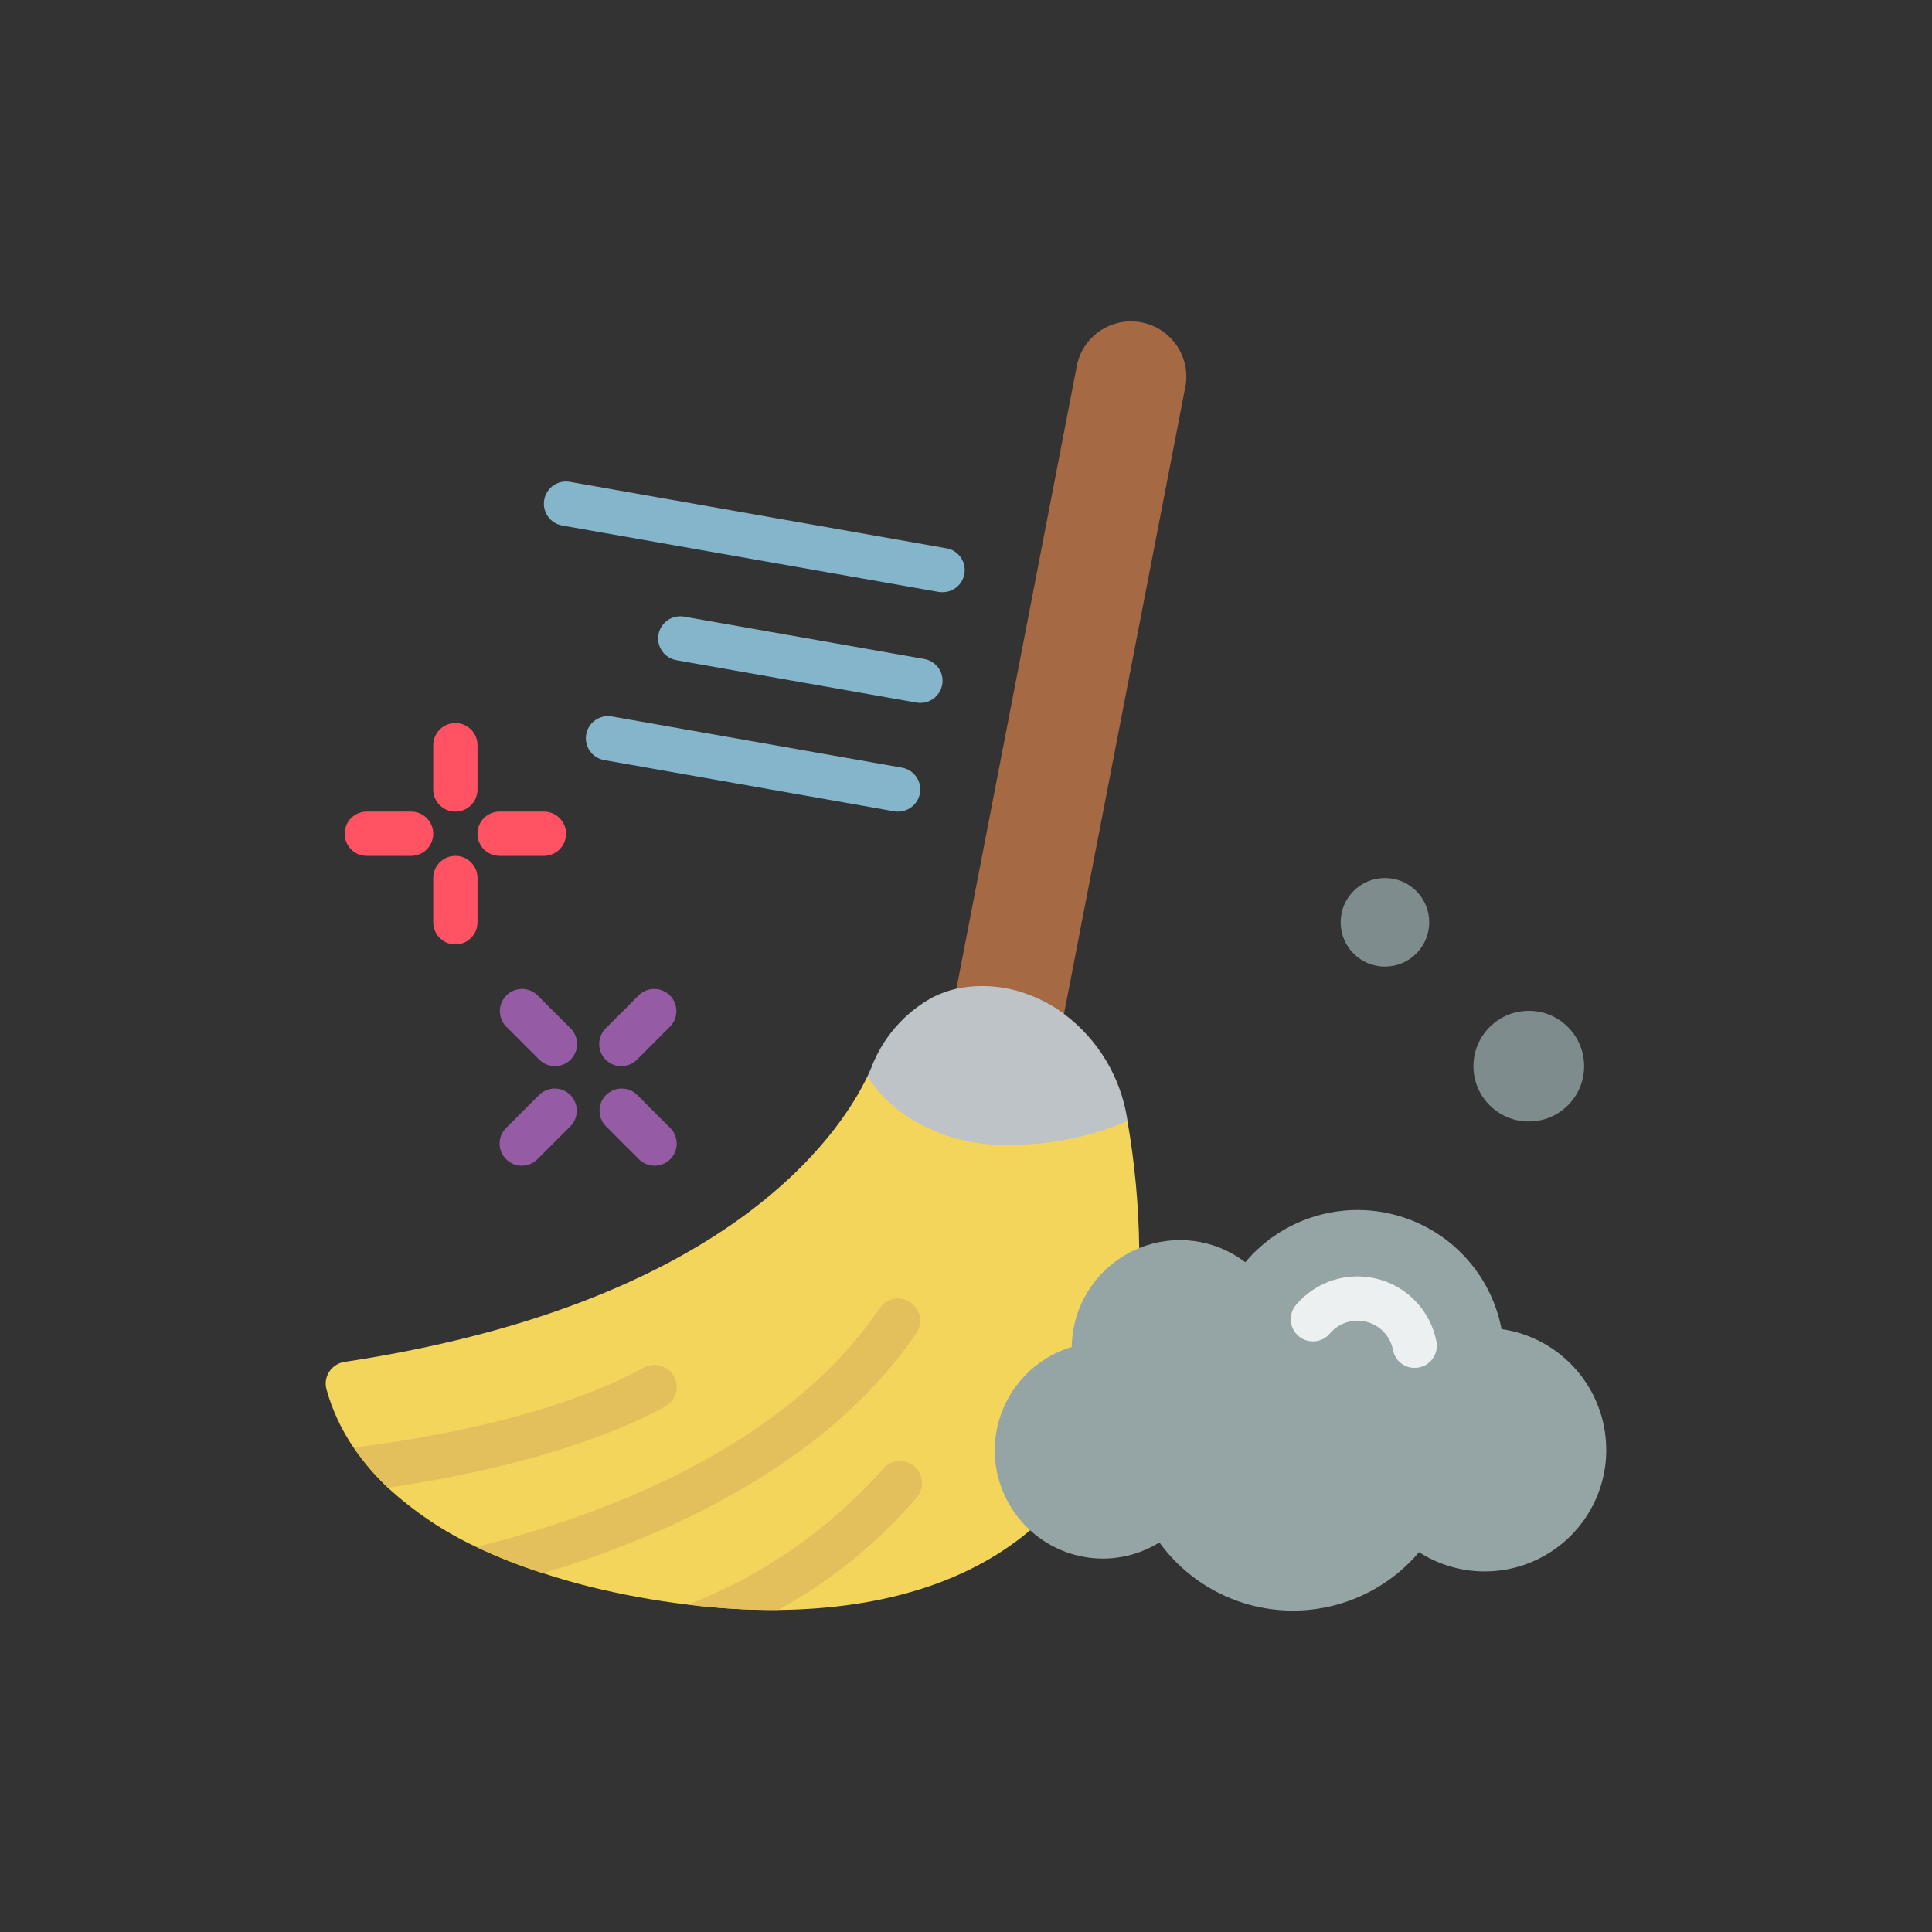 <?xml version="1.0" encoding="UTF-8"?>
<svg id="Capa_1" xmlns="http://www.w3.org/2000/svg" viewBox="0 0 500 500">
  <rect x="0" y="0" width="500" height="500" fill="#333333" stroke="none"/>
  <defs>
    <style>
      .cls-1 {
        fill: #a56a43;
      }

      .cls-2 {
        fill: #955ba5;
      }

      .cls-3 {
        fill: #95a5a5;
      }

      .cls-4 {
        fill: #ff5364;
      }

      .cls-5 {
        fill: #7f8c8d;
      }

      .cls-6 {
        fill: #84b5cb;
      }

      .cls-7 {
        fill: #bdc3c7;
      }

      .cls-8 {
        fill: #ecf0f1;
      }

      .cls-9 {
        fill: #e4c05c;
      }

      .cls-10 {
        fill: #f3d55b;
      }
    </style>
  </defs>
  <g id="Page-1">
    <g id="_007---Sweeping">
      <path id="Shape" class="cls-1" d="m247.52,255.87l30.99-160.27c.7-5.27,4.27-9.72,9.26-11.55,4.99-1.83,10.59-.75,14.54,2.82,3.95,3.57,5.59,9.02,4.27,14.18l-31.22,161.35-27.84-6.53Z" />
      <path id="Shape-2" class="cls-10" d="m266.6,396.03c-17.41,14.72-40.95,20.39-65.24,20.62-7.77.06-15.54-.4-23.26-1.37-8.72-1.04-17.37-2.63-25.89-4.75-4.12-1.03-7.96-2.18-11.63-3.38h-.06c-5.91-1.89-11.69-4.16-17.3-6.82-8.33-3.91-16.02-9.06-22.8-15.29-3.33-3.13-6.3-6.6-8.88-10.37-3.21-4.66-5.61-9.83-7.1-15.29-.36-1.57-.05-3.21.87-4.53.92-1.32,2.35-2.19,3.94-2.4,98.63-14.95,127.85-58.48,135.24-73.89l67.3,11.57c1.89,10.86,2.9,21.86,3.04,32.88l-28.24,73.03Z" />
      <path id="Shape-3" class="cls-7" d="m291.8,290.12c-9.34,4.01-19.39,6.09-29.56,6.13-9.38.49-18.69-1.88-26.69-6.82-4.46-2.74-8.24-6.46-11.05-10.88.34-.74.63-1.43.92-2.06,2.95-7.88,8.65-14.43,16.04-18.44,1.93-.96,3.97-1.69,6.07-2.18,6.41-1.31,13.06-.72,19.13,1.72,3.12,1.18,6.05,2.8,8.71,4.81,8.73,6.54,14.59,16.21,16.32,26.98.06.23.06.52.11.74h0Z" />
      <path id="Shape-4" class="cls-1" d="m224.5,278.55s-.06-.03-.06-.06" />
      <path id="Shape-5" class="cls-9" d="m174.44,356.22c-1.53-2.76-5-3.78-7.79-2.29-22.74,12.43-55.27,18.21-75.09,20.73,2.58,3.77,5.55,7.24,8.88,10.37,20.79-3.09,50.12-9.28,71.71-21.02,1.34-.73,2.33-1.96,2.76-3.42.43-1.46.26-3.04-.47-4.37h0Z" />
      <path id="Shape-6" class="cls-9" d="m237.16,345c-23.26,34.25-65.13,52.7-96.57,62.15,0,0,0,.06-.06,0-5.91-1.89-11.69-4.16-17.3-6.82,29.33-7.16,79.04-24.34,104.42-61.75,1.77-2.63,5.34-3.32,7.96-1.55,2.63,1.77,3.32,5.34,1.55,7.96h0Z" />
      <path id="Shape-7" class="cls-9" d="m237.27,387.5c-10.1,11.82-22.27,21.7-35.91,29.15-7.77.06-15.54-.4-23.26-1.37,19.35-7.55,36.62-19.58,50.41-35.11.96-1.17,2.35-1.91,3.85-2.05s3.01.33,4.17,1.3c1.17.97,1.91,2.37,2.05,3.88s-.33,3.02-1.3,4.19h0Z" />
      <path id="Shape-8" class="cls-3" d="m415.7,375.18c.02,11.51-6.26,22.11-16.36,27.64-10.1,5.53-22.41,5.1-32.1-1.12-8.48,10.02-21.09,15.58-34.21,15.09s-25.28-6.99-32.98-17.61c-4.4,2.73-9.48,4.18-14.66,4.18-15.41-.06-27.89-12.54-27.95-27.95,0-12.36,8.1-23.25,19.93-26.81.14-11.27,7.02-21.36,17.47-25.6,9.15-3.73,19.59-2.34,27.44,3.67,9.43-11.2,24.46-15.98,38.62-12.29,14.17,3.69,24.95,15.21,27.7,29.59,15.53,2.24,27.07,15.53,27.09,31.22h0Z" />
      <path id="Shape-9" class="cls-8" d="m366.12,354.02c-2.75,0-5.11-1.95-5.62-4.65-.68-3.54-3.33-6.37-6.82-7.28-3.49-.91-7.19.27-9.51,3.02-2.04,2.42-5.66,2.73-8.08.69-2.42-2.04-2.73-5.66-.69-8.08,5.17-6.13,13.4-8.74,21.16-6.72s13.67,8.33,15.19,16.2c.29,1.49-.03,3.04-.88,4.29-.85,1.26-2.17,2.13-3.66,2.41-.36.07-.72.1-1.09.1h0Z" />
      <circle id="Oval" class="cls-5" cx="395.65" cy="275.92" r="14.32" />
      <circle id="Oval-2" class="cls-5" cx="358.42" cy="238.69" r="11.46" />
      <g>
        <path id="Shape-10" class="cls-4" d="m117.85,210.05c-3.16,0-5.73-2.56-5.73-5.73v-11.46c0-3.16,2.56-5.73,5.73-5.73s5.73,2.56,5.73,5.73v11.46c0,3.16-2.56,5.73-5.73,5.73Z" />
        <path id="Shape-11" class="cls-4" d="m117.85,244.42c-3.16,0-5.73-2.56-5.73-5.73v-11.46c0-3.16,2.56-5.73,5.73-5.73s5.73,2.56,5.73,5.73v11.46c0,3.16-2.56,5.73-5.73,5.73Z" />
        <path id="Shape-12" class="cls-4" d="m106.39,221.5h-11.46c-3.16,0-5.73-2.56-5.73-5.73s2.56-5.73,5.73-5.73h11.46c3.16,0,5.73,2.56,5.73,5.73s-2.56,5.73-5.73,5.73Z" />
        <path id="Shape-13" class="cls-4" d="m140.76,221.5h-11.46c-3.16,0-5.73-2.56-5.73-5.73s2.56-5.73,5.73-5.73h11.46c3.16,0,5.73,2.56,5.73,5.73s-2.56,5.73-5.73,5.73Z" />
      </g>
      <path id="Shape-14" class="cls-2" d="m135.03,301.69c-2.32,0-4.4-1.4-5.29-3.54-.89-2.14-.4-4.6,1.24-6.24l8.59-8.59c2.25-2.17,5.82-2.14,8.03.07s2.24,5.78.07,8.03l-8.59,8.59c-1.07,1.07-2.53,1.68-4.05,1.68Z" />
      <path id="Shape-15" class="cls-2" d="m160.8,275.92c-2.32,0-4.4-1.4-5.29-3.54-.89-2.14-.4-4.6,1.24-6.24l8.59-8.59c2.25-2.17,5.82-2.14,8.03.07,2.21,2.21,2.24,5.78.07,8.03l-8.59,8.59c-1.07,1.07-2.53,1.68-4.05,1.68h0Z" />
      <path id="Shape-16" class="cls-2" d="m169.4,301.69c-1.52,0-2.98-.6-4.05-1.68l-8.59-8.59c-2.17-2.25-2.14-5.82.07-8.03s5.78-2.24,8.03-.07l8.59,8.59c1.64,1.64,2.13,4.1,1.24,6.24-.89,2.14-2.97,3.54-5.29,3.54Z" />
      <path id="Shape-17" class="cls-2" d="m143.62,275.92c-1.52,0-2.98-.6-4.05-1.68l-8.59-8.59c-2.17-2.25-2.14-5.82.07-8.03s5.78-2.24,8.03-.07l8.59,8.59c1.64,1.64,2.13,4.1,1.24,6.24-.89,2.14-2.97,3.54-5.29,3.54h0Z" />
      <path id="Shape-18" class="cls-6" d="m243.86,153.27c-.34,0-.67-.03-1-.09l-97.37-17.18c-3.12-.55-5.2-3.53-4.65-6.65.55-3.12,3.53-5.2,6.65-4.65l97.37,17.18c2.96.48,5.05,3.16,4.79,6.15-.26,2.99-2.79,5.27-5.79,5.23h0Z" />
      <path id="Shape-19" class="cls-6" d="m238.13,181.91c-.34,0-.67-.03-1-.09l-62.08-10.96c-2.02-.36-3.69-1.76-4.39-3.68-.7-1.92-.32-4.07,1-5.64s3.37-2.31,5.38-1.96l62.08,10.95c2.96.48,5.05,3.16,4.79,6.15-.26,2.99-2.79,5.27-5.79,5.23Z" />
      <path id="Shape-20" class="cls-6" d="m232.4,210.05c-.34,0-.67-.03-1-.09l-75.04-13.25c-3.12-.55-5.2-3.52-4.65-6.64.55-3.12,3.52-5.2,6.64-4.65l75.07,13.25c2.93.51,4.98,3.19,4.72,6.15-.27,2.97-2.76,5.23-5.74,5.22Z" />
    </g>
  </g>
</svg>